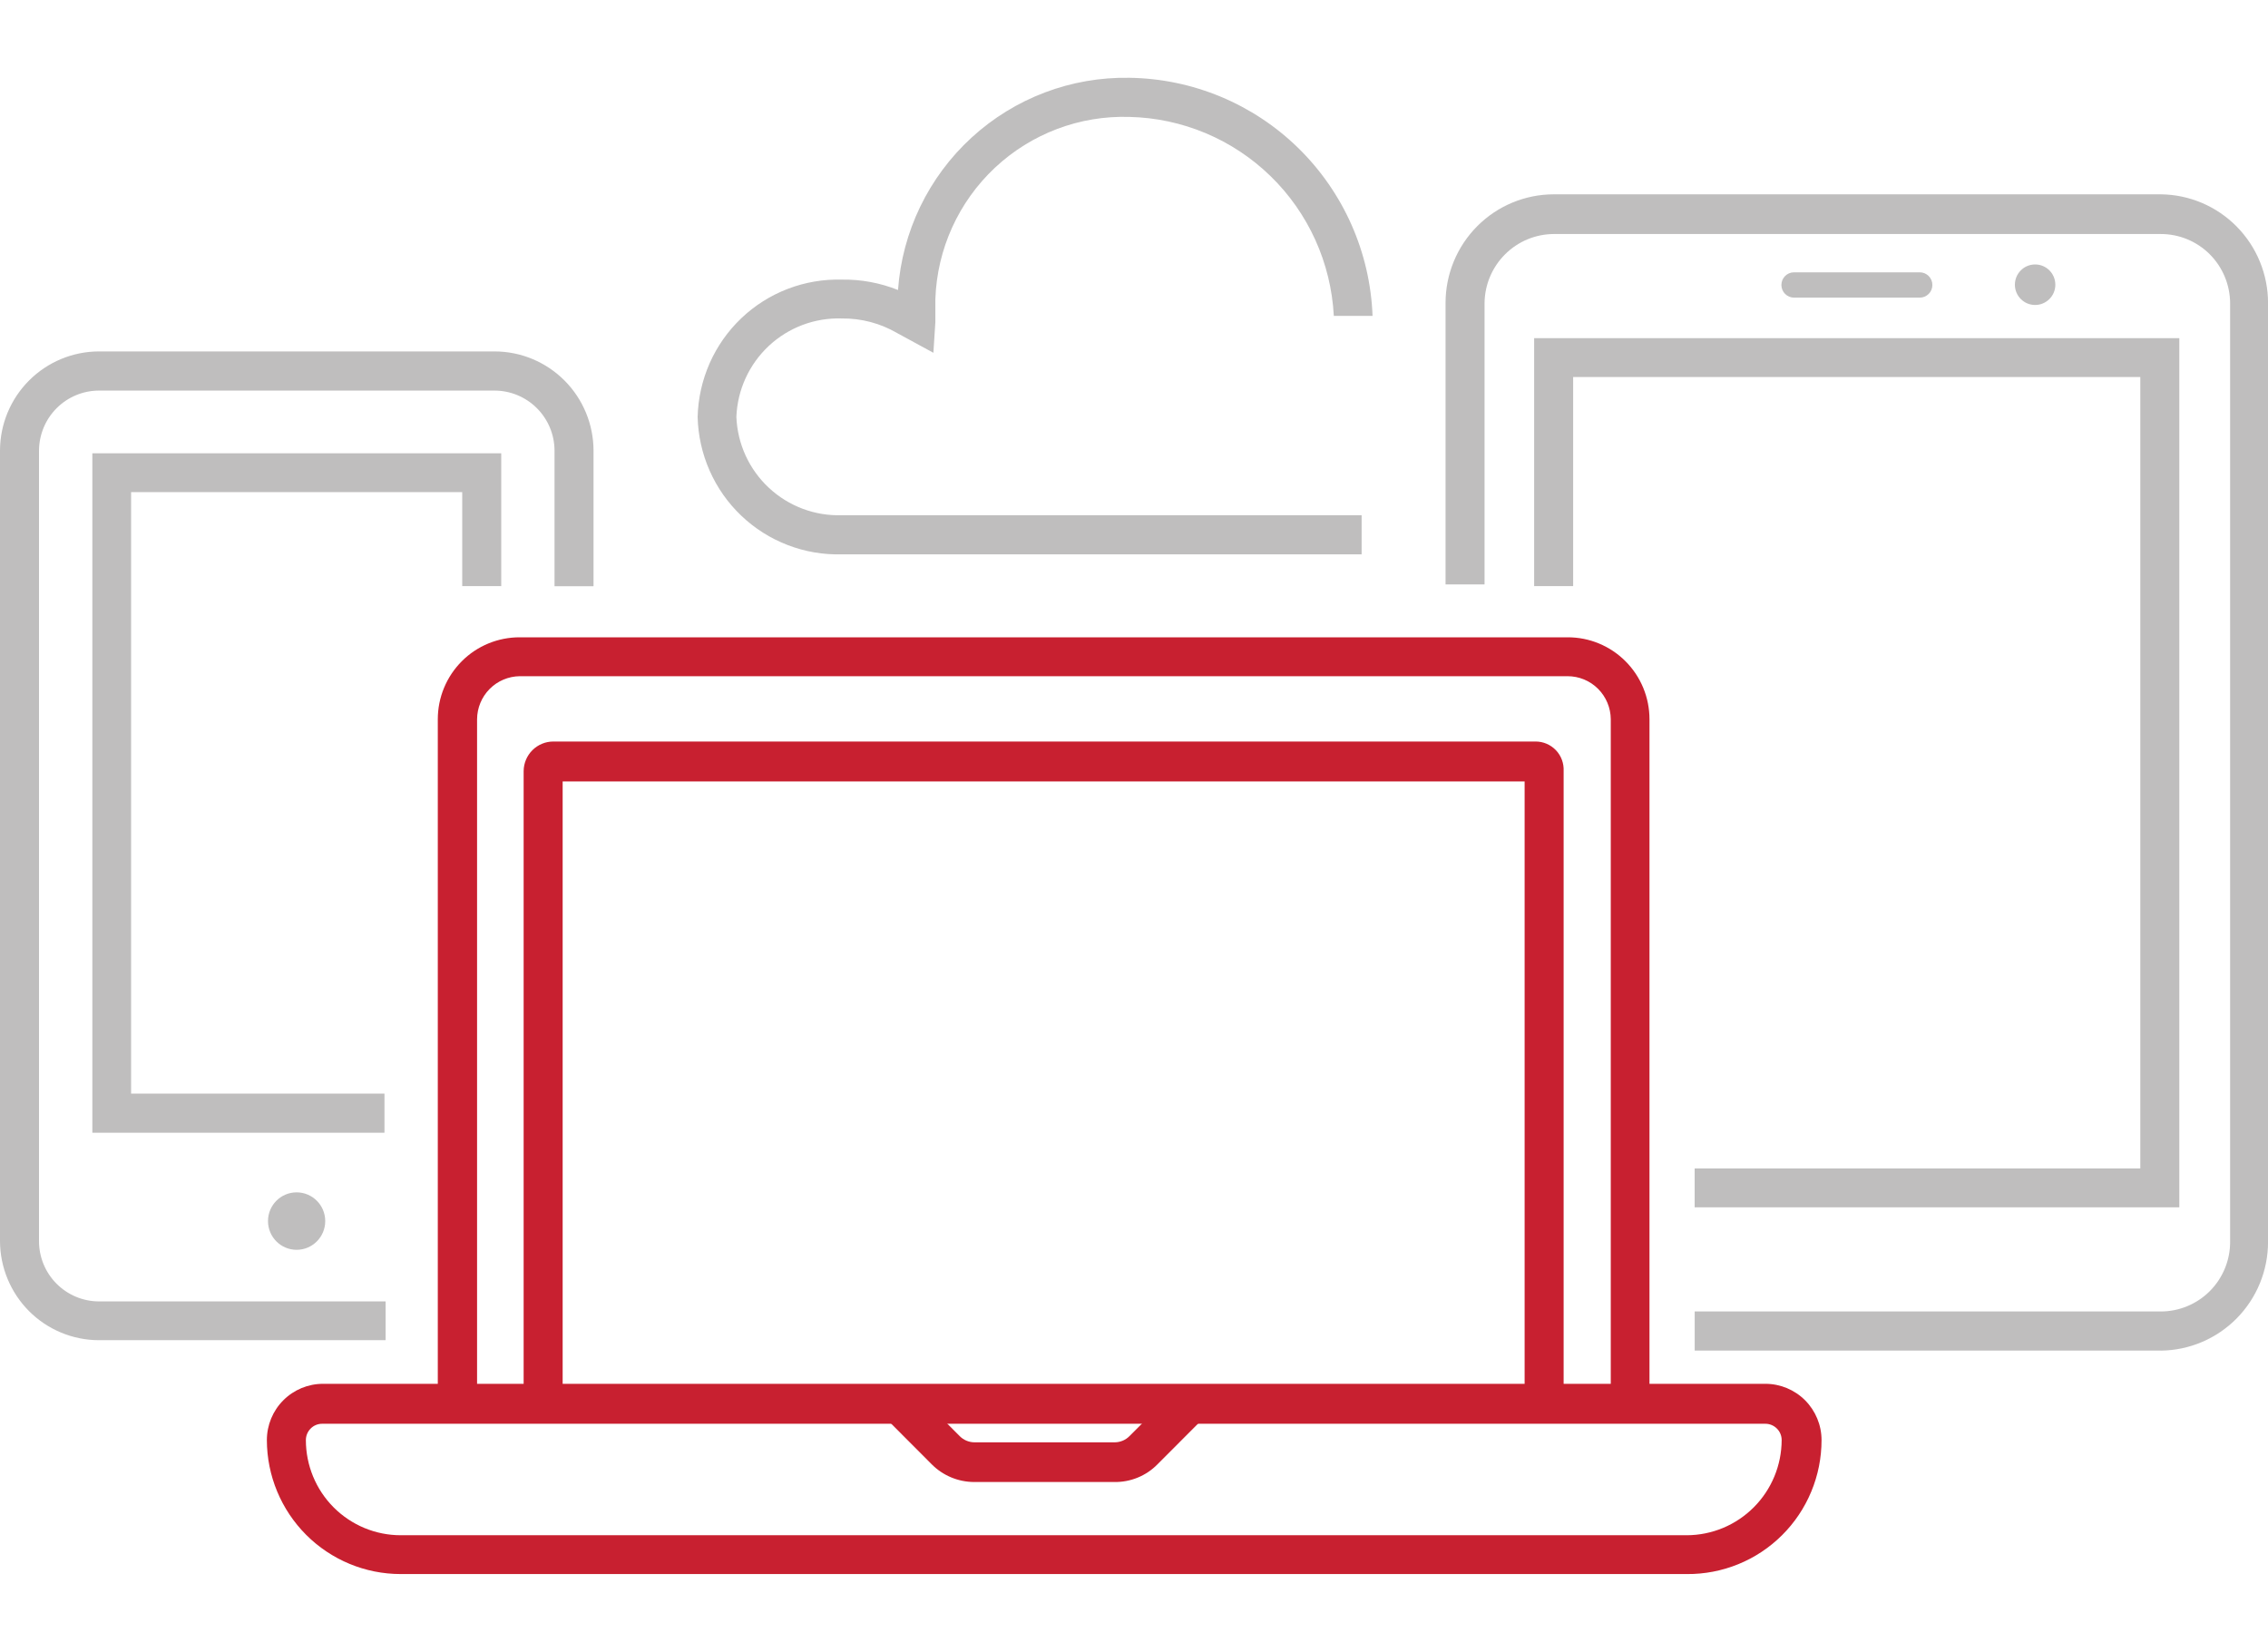 <?xml version="1.0" encoding="UTF-8"?>
<svg id="Capa_1" data-name="Capa 1" xmlns="http://www.w3.org/2000/svg" viewBox="0 0 600 437">
  <defs>
    <style>
      .cls-1 {
        fill: #c82030;
      }

      .cls-2 {
        fill: #bfbebe;
      }
    </style>
  </defs>
  <path class="cls-2" d="M538.39,80.68c2.95,0,5.35-2.4,5.35-5.36s-2.39-5.36-5.35-5.36-5.35,2.4-5.35,5.36,2.39,5.36,5.35,5.36Z"/>
  <path class="cls-2" d="M507.87,72.04h-33.26c-1.85,0-3.34,1.5-3.34,3.35s1.5,3.35,3.34,3.35h33.26c1.85,0,3.34-1.5,3.34-3.35s-1.5-3.35-3.34-3.35Z"/>
  <polygon class="cls-2" points="576.54 319.4 448.32 319.4 448.32 309.12 566.22 309.12 566.22 99.74 416.18 99.74 416.18 155.06 405.86 155.06 405.86 89.46 576.54 89.46 576.54 319.4"/>
  <path class="cls-2" d="M571.64,357.3h-123.31v-10.35h123.31c4.86,0,9.53-1.94,12.97-5.39,3.44-3.45,5.37-8.13,5.37-13V80.15c-.04-4.85-1.99-9.49-5.42-12.91-3.43-3.42-8.08-5.33-12.91-5.33h-160.58c-4.83.02-9.46,1.94-12.89,5.36-3.43,3.41-5.39,8.04-5.44,12.88v74.46h-10.32v-74.46c0-7.62,3.02-14.93,8.39-20.32,5.37-5.39,12.66-8.42,20.26-8.42h160.58c7.55.08,14.76,3.14,20.07,8.53,5.31,5.38,8.29,12.65,8.29,20.22v248.4c0,7.57-2.98,14.84-8.29,20.22-5.31,5.38-12.52,8.45-20.07,8.53Z"/>
  <path class="cls-2" d="M78.47,330.64c4.18,0,7.57-3.4,7.57-7.6s-3.39-7.6-7.57-7.6-7.57,3.4-7.57,7.6,3.39,7.6,7.57,7.6Z"/>
  <path class="cls-2" d="M102,354.55H26.13c-6.92-.02-13.56-2.79-18.46-7.7C2.78,341.93.02,335.28,0,328.33V119.18c.02-6.95,2.78-13.6,7.68-18.51,4.9-4.91,11.53-7.68,18.46-7.7h104.68c6.94,0,13.59,2.76,18.5,7.68,4.91,4.91,7.68,11.58,7.7,18.54v35.89h-10.32v-35.89c-.02-4.21-1.7-8.25-4.68-11.22-2.98-2.97-7.01-4.64-11.21-4.64H26.13c-4.19.02-8.2,1.7-11.16,4.67-2.96,2.97-4.63,7-4.65,11.2v209.16c0,4.21,1.66,8.25,4.63,11.24s6.99,4.67,11.19,4.69h75.87v10.28Z"/>
  <polygon class="cls-2" points="101.71 299.67 24.43 299.67 24.43 119.92 132.6 119.92 132.6 155.06 122.28 155.06 122.28 130.19 34.68 130.19 34.68 289.32 101.71 289.32 101.71 299.67"/>
  <path class="cls-2" d="M360.21,146.65h-137.49c-4.89.14-9.75-.69-14.32-2.45-4.57-1.75-8.74-4.39-12.29-7.77-3.55-3.37-6.39-7.42-8.37-11.9-1.98-4.48-3.06-9.31-3.18-14.22.12-4.9,1.2-9.73,3.18-14.22,1.98-4.48,4.83-8.53,8.37-11.9,3.55-3.38,7.72-6.02,12.29-7.77,4.57-1.75,9.43-2.58,14.32-2.45,5.08-.08,10.13.86,14.85,2.75,1.1-15.44,8.07-29.88,19.46-40.32,11.4-10.45,26.35-16.11,41.79-15.82,16.72.24,32.72,6.9,44.68,18.62,11.96,11.73,18.98,27.6,19.61,44.37h-10.25c-.73-14-6.7-27.2-16.72-36.96-10.02-9.76-23.35-15.36-37.32-15.68-13.18-.42-25.98,4.41-35.61,13.44-9.63,9.03-15.3,21.52-15.76,34.73v6.11l-.52,8.12-9.58-5.21c-4.44-2.59-9.49-3.93-14.63-3.87-7.14-.24-14.09,2.37-19.32,7.25-5.23,4.89-8.32,11.65-8.59,18.81.29,7.15,3.39,13.9,8.62,18.76,5.23,4.87,12.17,7.47,19.3,7.23h137.49v10.35Z"/>
  <path class="cls-1" d="M85.22,376.66c-1.14,0-2.24.45-3.04,1.27-.81.81-1.26,1.91-1.26,3.05,0,6.67,2.64,13.08,7.35,17.8,4.71,4.72,11.09,7.37,17.74,7.37h340.24c6.65-.02,13.02-2.68,17.72-7.4,4.7-4.71,7.35-11.1,7.37-17.77,0-1.15-.45-2.25-1.26-3.05-.81-.81-1.9-1.27-3.05-1.27H85.22ZM446.25,416.42H106.01c-9.38,0-18.37-3.73-25.01-10.37-6.64-6.65-10.38-15.66-10.4-25.07,0-3.95,1.56-7.74,4.35-10.53,2.78-2.79,6.56-4.36,10.5-4.36h381.59c3.94,0,7.71,1.57,10.5,4.36,2.78,2.8,4.35,6.58,4.35,10.53,0,4.68-.92,9.31-2.72,13.63-1.79,4.32-4.42,8.24-7.74,11.54s-7.24,5.9-11.57,7.66c-4.32,1.76-8.95,2.65-13.61,2.61Z"/>
  <path class="cls-1" d="M294.81,392.07h-37.12c-4.21-.02-8.24-1.7-11.21-4.69l-12.18-12.21,7.42-7.45,12.17,12.21c1.04,1.05,2.46,1.64,3.93,1.64h37.12c1.45-.02,2.84-.6,3.86-1.64l11.88-11.91,7.42,7.45-11.88,11.91c-1.49,1.52-3.27,2.72-5.24,3.52-1.97.81-4.07,1.2-6.2,1.17Z"/>
  <path class="cls-1" d="M436.38,366.38h-10.25v-176.1c-.02-3.03-1.23-5.92-3.37-8.06-2.14-2.14-5.04-3.33-8.06-3.33H137.49c-2.99.04-5.85,1.25-7.96,3.38-2.11,2.13-3.3,5-3.32,8.01v176.1h-10.39v-176.1c0-2.85.56-5.68,1.65-8.31,1.09-2.63,2.69-5.03,4.7-7.04,2.01-2.02,4.4-3.61,7.03-4.7,2.63-1.08,5.45-1.64,8.29-1.63h277.21c2.84-.01,5.66.54,8.29,1.63,2.63,1.09,5.02,2.68,7.03,4.7,2.01,2.01,3.61,4.4,4.7,7.04,1.09,2.63,1.65,5.46,1.65,8.31v176.1Z"/>
  <path class="cls-1" d="M413.66,371.52h-10.32v-164.78h-254.49v164.78h-10.32v-167.54c.02-2.08.86-4.07,2.33-5.53,1.47-1.46,3.46-2.28,5.54-2.28h259.84c1.01,0,2,.2,2.93.6.93.4,1.76.98,2.46,1.71.69.73,1.23,1.6,1.58,2.55.35.95.5,1.95.45,2.96v167.54Z"/>
</svg>